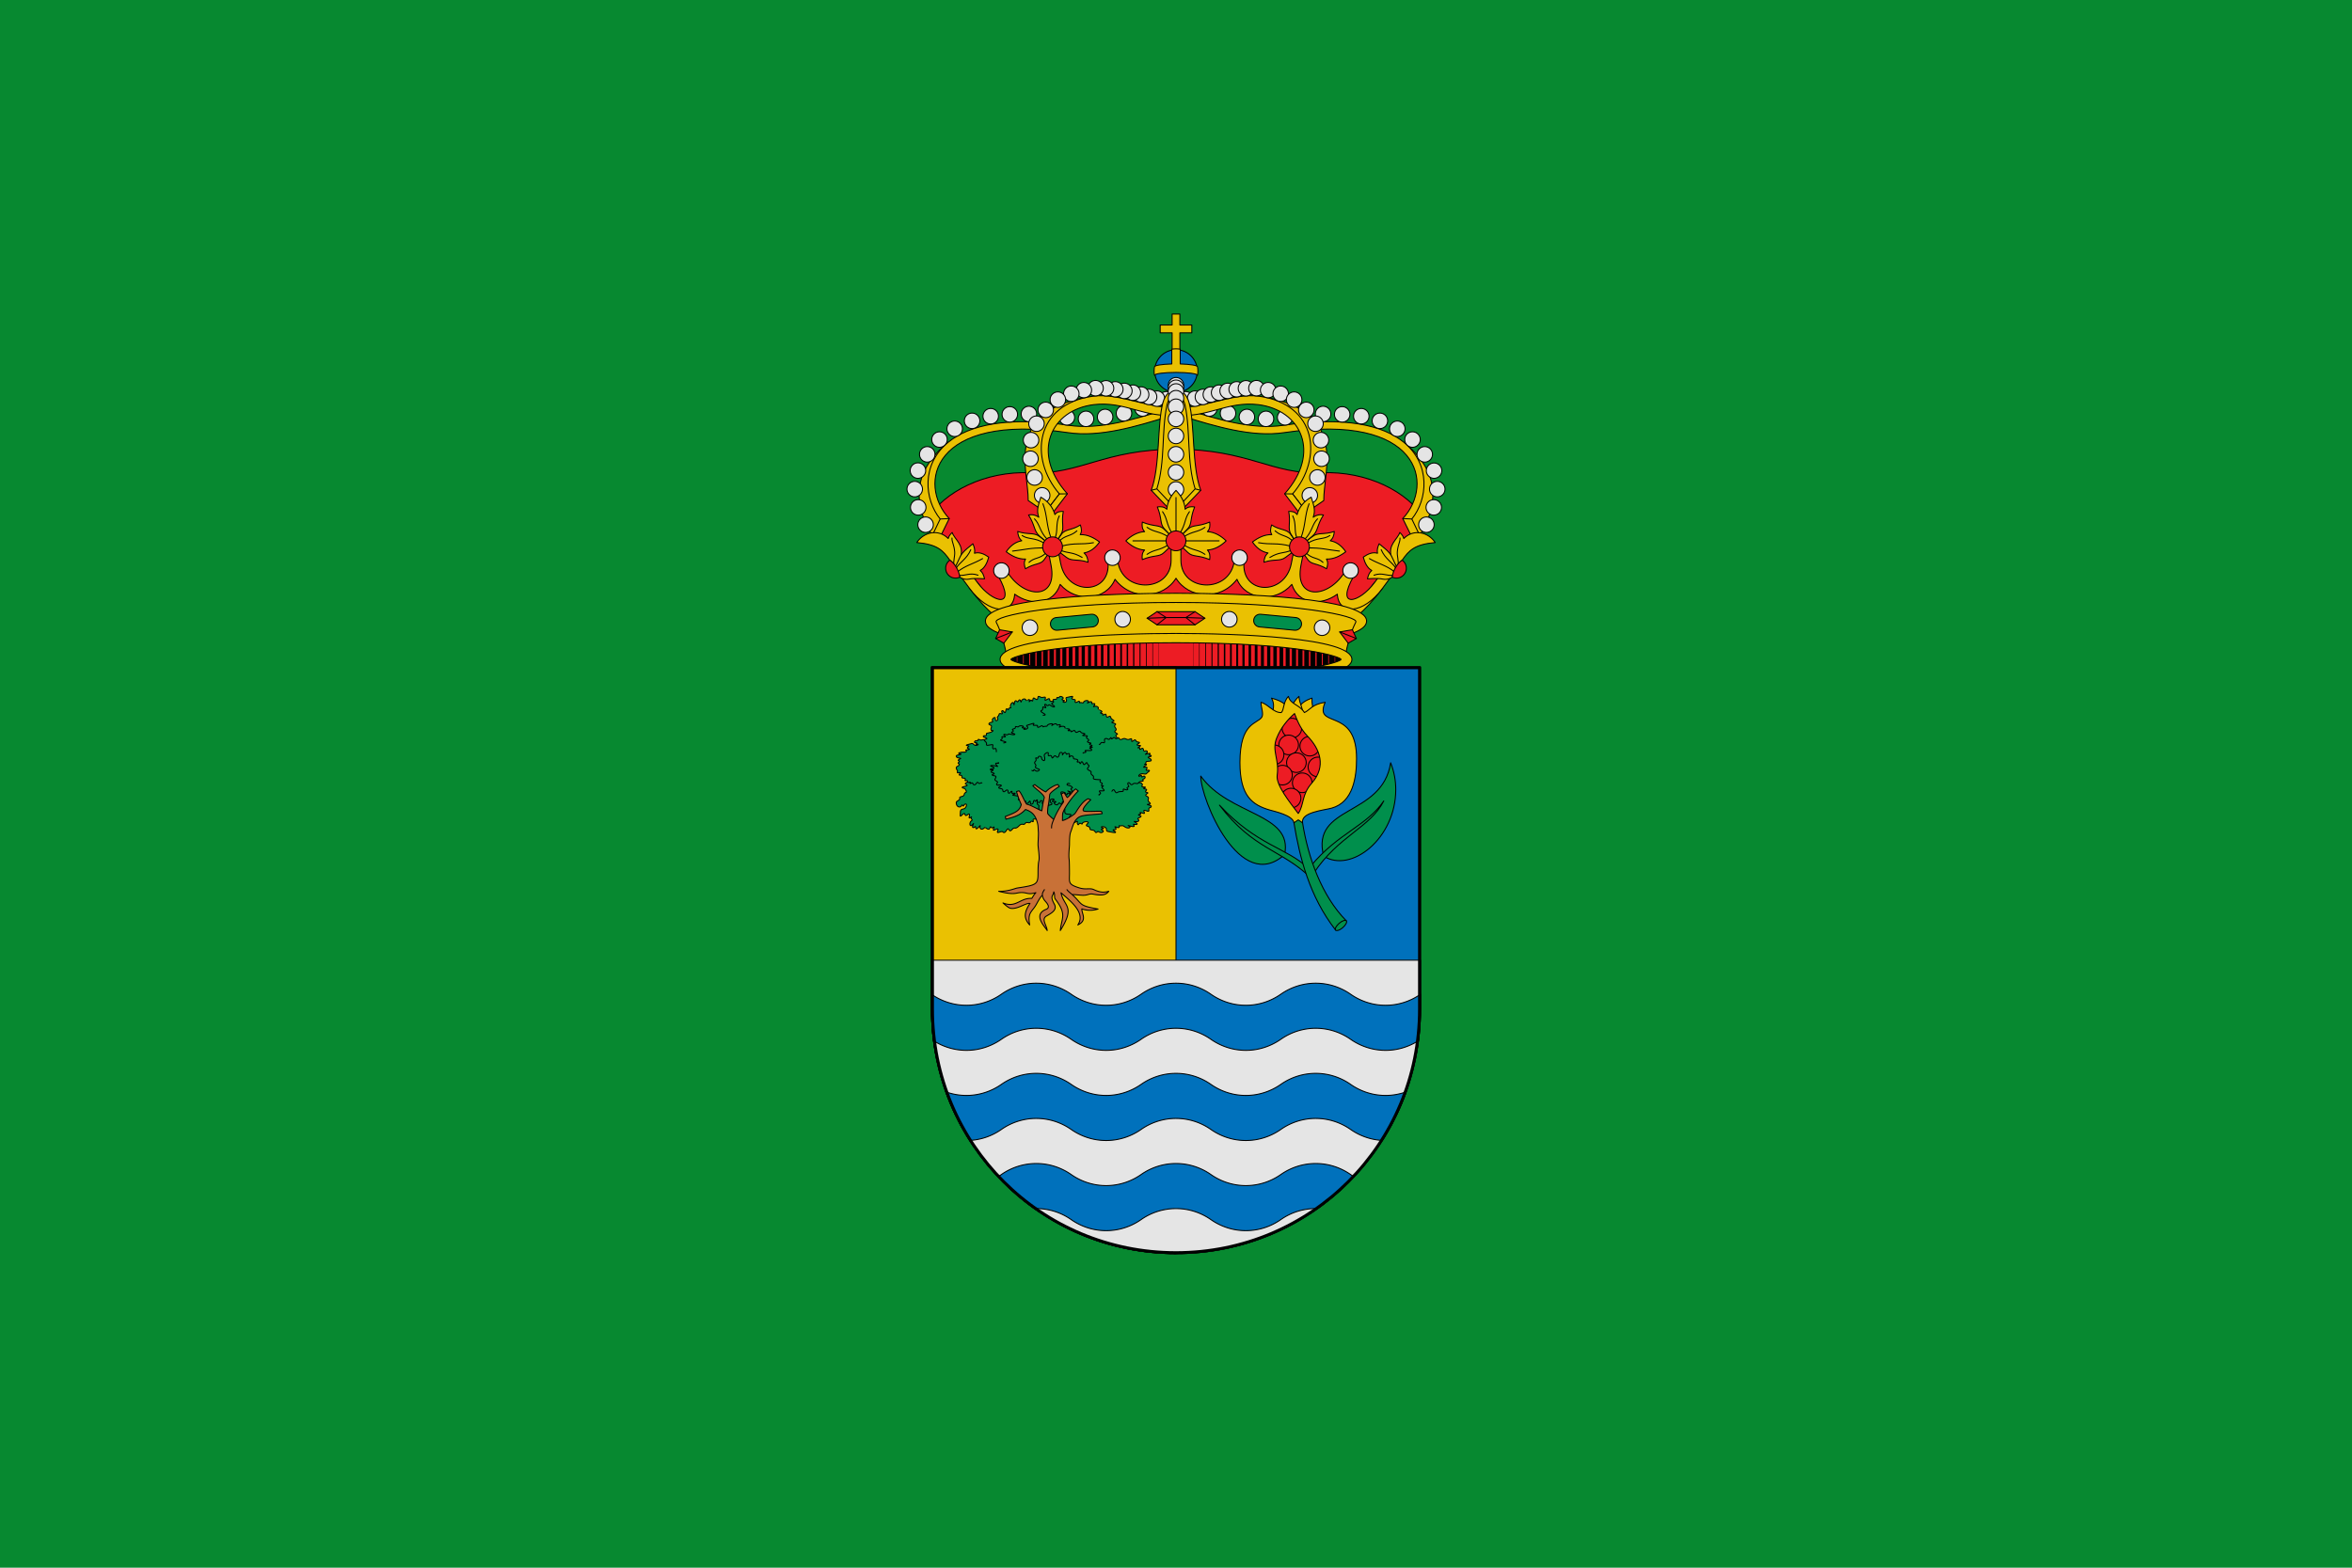 <svg viewBox="0 0 750 500" xmlns="http://www.w3.org/2000/svg"><path d="M0 0v500h750V0z" fill="#078930"/><g stroke="#000" stroke-linecap="round" stroke-linejoin="round"><path d="M429.315 210.313c0 2.19-11.908 6.647-54.315 6.647s-54.315-4.456-54.315-6.648 11.908-6.647 54.315-6.647 54.315 4.456 54.315 6.648z" fill="#ed1c24" stroke-width=".312"/><g fill="none"><path d="M327.32 207.447v5.731" stroke-width="1.719"/><path d="M329.33 206.981v6.662" stroke-width="1.641"/><path d="M331.342 206.676v7.273" stroke-width="1.562"/><path d="M333.354 206.298v8.029" stroke-width="1.484"/><path d="M335.366 205.964v8.697" stroke-width="1.406"/><path d="M337.377 205.673v9.279" stroke-width="1.328"/><path d="M339.39 205.382v9.86" stroke-width="1.25"/><path d="M341.4 205.135v10.355" stroke-width="1.172"/><path d="M343.413 204.975v10.675" stroke-width="1.094"/><path d="M345.424 204.786v11.053" stroke-width="1.016"/><path d="M347.436 204.495v11.634" stroke-width=".938"/><path d="M349.447 204.335v11.954" stroke-width=".859"/><path d="M351.46 204.263v12.1" stroke-width=".781"/><path d="M353.47 204.088v12.448" stroke-width=".703"/><path d="M355.482 203.943v12.739" stroke-width=".625"/><path d="M357.494 203.856v12.913" stroke-width=".547"/><path d="M359.506 203.725V216.9" stroke-width=".469"/><path d="M361.517 203.637v13.35" stroke-width=".391"/><path d="M363.529 203.376v13.873" stroke-width=".312"/><path d="M365.54 203.376v13.873" stroke-width=".234"/><path d="M367.552 203.376v13.873" stroke-width=".156"/><path d="M369.564 203.376v13.873" stroke-width=".078"/><path d="M323.296 208.827v2.97" stroke-width="1.875"/><path d="M325.308 208.086v4.453" stroke-width="1.797"/><path d="M422.68 207.447v5.731" stroke-width="1.719"/><path d="M420.67 206.981v6.662" stroke-width="1.641"/><path d="M418.658 206.676v7.273" stroke-width="1.562"/><path d="M416.646 206.298v8.029" stroke-width="1.484"/><path d="M414.634 205.964v8.697" stroke-width="1.406"/><path d="M412.623 205.673v9.279" stroke-width="1.328"/><path d="M410.61 205.382v9.86" stroke-width="1.25"/><path d="M408.6 205.135v10.355" stroke-width="1.172"/><path d="M406.588 204.975v10.675" stroke-width="1.094"/><path d="M404.576 204.786v11.053" stroke-width="1.016"/><path d="M402.564 204.495v11.634" stroke-width=".938"/><path d="M400.553 204.335v11.954" stroke-width=".859"/><path d="M398.541 204.263v12.1" stroke-width=".781"/><path d="M396.53 204.088v12.448" stroke-width=".703"/><path d="M394.518 203.943v12.739" stroke-width=".625"/><path d="M392.506 203.856v12.913" stroke-width=".547"/><path d="M390.495 203.725V216.9" stroke-width=".469"/><path d="M388.483 203.637v13.35" stroke-width=".391"/><path d="M386.471 203.376v13.873" stroke-width=".312"/><path d="M384.46 203.376v13.873" stroke-width=".234"/><path d="M382.448 203.376v13.873" stroke-width=".156"/><path d="M380.436 203.376v13.873" stroke-width=".078"/><path d="M426.704 208.827v2.97" stroke-width="1.875"/><path d="M424.692 208.086v4.453" stroke-width="1.797"/></g><path d="m454.177 165.387-15.793 23.183-14.658 9.683-48.726-3.67-48.726 3.67-14.658-9.683-15.793-23.183c5.226-8.42 18.069-15.248 32.897-14.598 15.555.683 23.318-7.508 46.28-7.508s30.725 8.19 46.28 7.508c14.828-.65 27.671 6.177 32.897 14.598z" fill="#ed1c24" stroke-width=".312"/><path d="m449.008 165.629 4.636-11.575-6.066-13.045c10.812 8.788 11.81 18.591 5.157 29.81z" fill="#eac102" stroke-width=".312"/><path d="M389.118 131.8a2.469 2.469 0 1 0 4.937 0 2.469 2.469 0 0 0-4.938 0z" fill="#e5e5e5" fill-rule="evenodd" stroke-width=".312"/><path d="M378.006 130.566c10.13 3.096 21.174 6.58 31.178 5.089 19.88-2.963 31.87.058 38.394 5.354 8.758 7.107 7.674 18.3 2.622 24.522l2.535 5.288-2.383.766-3.042-6.193c10.228-10.883 5.554-33.878-37.762-27.417-10.43 1.556-21.907-1.998-32.289-5.17z" fill="#eac102" stroke-width=".312"/><path d="m450.2 165.53-2.89-.138" fill="none" stroke-width=".312"/><path d="M413.336 132.402a2.469 2.469 0 1 0 4.938 0 2.469 2.469 0 0 0-4.938 0zM407.32 133.114a2.469 2.469 0 1 0 4.938 0 2.469 2.469 0 0 0-4.937 0zM383.18 130.28a2.469 2.469 0 1 0 4.938 0 2.469 2.469 0 0 0-4.938 0zM452.384 167.348a2.469 2.469 0 1 0 4.938 0 2.469 2.469 0 0 0-4.938 0zM454.728 161.774a2.469 2.469 0 1 0 4.937 0 2.469 2.469 0 0 0-4.937 0zM455.844 155.947a2.469 2.469 0 1 0 4.937 0 2.469 2.469 0 0 0-4.937 0zM454.82 150.088a2.469 2.469 0 1 0 4.938 0 2.469 2.469 0 0 0-4.937 0zM451.852 144.863a2.469 2.469 0 1 0 4.937 0 2.469 2.469 0 0 0-4.937 0zM447.945 140.192a2.469 2.469 0 1 0 4.938 0 2.469 2.469 0 0 0-4.938 0zM443.102 136.708a2.469 2.469 0 1 0 4.937 0 2.469 2.469 0 0 0-4.937 0zM437.555 134.175a2.469 2.469 0 1 0 4.937 0 2.469 2.469 0 0 0-4.937 0zM431.617 132.75a2.469 2.469 0 1 0 4.938 0 2.469 2.469 0 0 0-4.938 0zM425.524 132.117a2.469 2.469 0 1 0 4.937 0 2.469 2.469 0 0 0-4.937 0zM419.43 132.037a2.469 2.469 0 1 0 4.938 0 2.469 2.469 0 0 0-4.938 0zM401.227 133.542a2.469 2.469 0 1 0 4.937 0 2.469 2.469 0 0 0-4.937 0zM395.133 132.988a2.469 2.469 0 1 0 4.938 0 2.469 2.469 0 0 0-4.938 0z" fill="#e5e5e5" fill-rule="evenodd" stroke-width=".312"/><path d="m416.683 163.377-4.503-5.846 5.138-13.044-2.602-10.223-13.148-7.884c28.716 4.157 20.44 23.582 20.556 33.265z" fill="#eac102" stroke-width=".312"/><path d="m412.18 157.53 4.503 5.847-2.262.366-4.773-6.247c11.73-13.11 5.217-26.786-8.458-28.438-9.815-1.186-16.23 4.33-26.19 3.329v-2.685c7.708 1.151 17.904-4.557 26.568-3.322 18.353 2.618 20.376 19.806 10.612 31.15z" fill="#eac102" stroke-width=".312"/><path d="m412.18 157.53-2.532-.034" fill="none" stroke-width=".312"/><path d="M375.578 127.349a2.469 2.469 0 1 0 4.938 0 2.469 2.469 0 0 0-4.938 0z" fill="#e5e5e5" fill-rule="evenodd" stroke-width=".312"/><path d="M378.596 127.094a2.469 2.469 0 1 0 4.937 0 2.469 2.469 0 0 0-4.937 0z" fill="#e5e5e5" fill-rule="evenodd" stroke-width=".312"/><path d="M381.116 126.543a2.469 2.469 0 1 0 4.937 0 2.469 2.469 0 0 0-4.937 0z" fill="#e5e5e5" fill-rule="evenodd" stroke-width=".312"/><path d="M383.644 125.838a2.469 2.469 0 1 0 4.938 0 2.469 2.469 0 0 0-4.938 0zM415.206 157.999a2.469 2.469 0 1 0 4.938 0 2.469 2.469 0 0 0-4.938 0zM417.62 152.29a2.469 2.469 0 1 0 4.938 0 2.469 2.469 0 0 0-4.938 0zM418.938 146.305a2.469 2.469 0 1 0 4.938 0 2.469 2.469 0 0 0-4.938 0zM418.758 140.374a2.469 2.469 0 1 0 4.938 0 2.469 2.469 0 0 0-4.938 0z" fill="#e5e5e5" fill-rule="evenodd" stroke-width=".312"/><path d="M386.277 125.242a2.469 2.469 0 1 0 4.938 0 2.469 2.469 0 0 0-4.938 0z" fill="#e5e5e5" fill-rule="evenodd" stroke-width=".312"/><path d="M388.996 124.628a2.469 2.469 0 1 0 4.937 0 2.469 2.469 0 0 0-4.937 0z" fill="#e5e5e5" fill-rule="evenodd" stroke-width=".312"/><path d="M391.88 124.137a2.469 2.469 0 1 0 4.938 0 2.469 2.469 0 0 0-4.937 0z" fill="#e5e5e5" fill-rule="evenodd" stroke-width=".312"/><path d="M394.839 123.795a2.469 2.469 0 1 0 4.937 0 2.469 2.469 0 0 0-4.937 0z" fill="#e5e5e5" fill-rule="evenodd" stroke-width=".312"/><path d="M398.181 123.805a2.469 2.469 0 1 0 4.938 0 2.469 2.469 0 0 0-4.938 0z" fill="#e5e5e5" fill-rule="evenodd" stroke-width=".312"/><path d="M401.91 124.4a2.469 2.469 0 1 0 4.938 0 2.469 2.469 0 0 0-4.937 0z" fill="#e5e5e5" fill-rule="evenodd" stroke-width=".312"/><path d="M405.915 125.535a2.469 2.469 0 1 0 4.937 0 2.469 2.469 0 0 0-4.937 0z" fill="#e5e5e5" fill-rule="evenodd" stroke-width=".312"/><path d="M410.204 127.467a2.469 2.469 0 1 0 4.938 0 2.469 2.469 0 0 0-4.938 0zM414.073 130.73a2.469 2.469 0 1 0 4.938 0 2.469 2.469 0 0 0-4.938 0zM417.014 135.135a2.469 2.469 0 1 0 4.938 0 2.469 2.469 0 0 0-4.938 0z" fill="#e5e5e5" fill-rule="evenodd" stroke-width=".312"/><path d="m300.992 165.629-4.636-11.575 6.066-13.045c-10.812 8.788-11.81 18.591-5.157 29.81z" fill="#eac102" stroke-width=".312"/><path d="M360.882 131.8a2.469 2.469 0 1 1-4.937 0 2.469 2.469 0 0 1 4.938 0z" fill="#e5e5e5" fill-rule="evenodd" stroke-width=".312"/><path d="M371.994 130.566c-10.13 3.096-21.174 6.58-31.178 5.089-19.88-2.963-31.87.058-38.394 5.354-8.758 7.107-7.674 18.3-2.622 24.522l-2.535 5.288 2.383.766 3.042-6.193c-10.228-10.883-5.554-33.878 37.762-27.417 10.43 1.556 21.907-1.998 32.289-5.17z" fill="#eac102" stroke-width=".312"/><path d="m299.8 165.53 2.89-.138" fill="none" stroke-width=".312"/><path d="M336.664 132.402a2.469 2.469 0 1 1-4.938 0 2.469 2.469 0 0 1 4.938 0zM342.68 133.114a2.469 2.469 0 1 1-4.938 0 2.469 2.469 0 0 1 4.937 0zM366.82 130.28a2.469 2.469 0 1 1-4.938 0 2.469 2.469 0 0 1 4.938 0zM297.616 167.348a2.469 2.469 0 1 1-4.938 0 2.469 2.469 0 0 1 4.938 0zM295.272 161.774a2.469 2.469 0 1 1-4.937 0 2.469 2.469 0 0 1 4.937 0zM294.156 155.947a2.469 2.469 0 1 1-4.937 0 2.469 2.469 0 0 1 4.937 0zM295.18 150.088a2.469 2.469 0 1 1-4.938 0 2.469 2.469 0 0 1 4.938 0zM298.148 144.863a2.469 2.469 0 1 1-4.937 0 2.469 2.469 0 0 1 4.937 0zM302.055 140.192a2.469 2.469 0 1 1-4.938 0 2.469 2.469 0 0 1 4.938 0zM306.898 136.708a2.469 2.469 0 1 1-4.937 0 2.469 2.469 0 0 1 4.937 0zM312.445 134.175a2.469 2.469 0 1 1-4.937 0 2.469 2.469 0 0 1 4.937 0zM318.383 132.75a2.469 2.469 0 1 1-4.938 0 2.469 2.469 0 0 1 4.938 0zM324.476 132.117a2.469 2.469 0 1 1-4.937 0 2.469 2.469 0 0 1 4.937 0zM330.57 132.037a2.469 2.469 0 1 1-4.938 0 2.469 2.469 0 0 1 4.938 0zM348.773 133.542a2.469 2.469 0 1 1-4.937 0 2.469 2.469 0 0 1 4.937 0zM354.867 132.988a2.469 2.469 0 1 1-4.938 0 2.469 2.469 0 0 1 4.938 0z" fill="#e5e5e5" fill-rule="evenodd" stroke-width=".312"/><path d="m333.317 163.377 4.503-5.846-5.138-13.044 2.602-10.223 13.148-7.884c-28.716 4.157-20.44 23.582-20.556 33.265z" fill="#eac102" stroke-width=".312"/><path d="m337.82 157.53-4.503 5.847 2.262.366 4.773-6.247c-11.73-13.11-5.217-26.786 8.458-28.438 9.815-1.186 16.23 4.33 26.19 3.329v-2.685c-7.708 1.151-17.904-4.557-26.568-3.322-18.353 2.618-20.376 19.806-10.612 31.15z" fill="#eac102" stroke-width=".312"/><path d="m337.82 157.53 2.532-.034" fill="none" stroke-width=".312"/><path d="M374.422 127.349a2.469 2.469 0 1 1-4.938 0 2.469 2.469 0 0 1 4.938 0z" fill="#e5e5e5" fill-rule="evenodd" stroke-width=".312"/><path d="M371.404 127.094a2.469 2.469 0 1 1-4.937 0 2.469 2.469 0 0 1 4.937 0z" fill="#e5e5e5" fill-rule="evenodd" stroke-width=".312"/><path d="M368.884 126.543a2.469 2.469 0 1 1-4.937 0 2.469 2.469 0 0 1 4.937 0z" fill="#e5e5e5" fill-rule="evenodd" stroke-width=".312"/><path d="M366.356 125.838a2.469 2.469 0 1 1-4.938 0 2.469 2.469 0 0 1 4.938 0zM334.794 157.999a2.469 2.469 0 1 1-4.938 0 2.469 2.469 0 0 1 4.938 0zM332.38 152.29a2.469 2.469 0 1 1-4.938 0 2.469 2.469 0 0 1 4.938 0zM331.062 146.305a2.469 2.469 0 1 1-4.938 0 2.469 2.469 0 0 1 4.938 0zM331.242 140.374a2.469 2.469 0 1 1-4.938 0 2.469 2.469 0 0 1 4.938 0z" fill="#e5e5e5" fill-rule="evenodd" stroke-width=".312"/><path d="M363.723 125.242a2.469 2.469 0 1 1-4.938 0 2.469 2.469 0 0 1 4.938 0z" fill="#e5e5e5" fill-rule="evenodd" stroke-width=".312"/><path d="M361.004 124.628a2.469 2.469 0 1 1-4.937 0 2.469 2.469 0 0 1 4.937 0z" fill="#e5e5e5" fill-rule="evenodd" stroke-width=".312"/><path d="M358.12 124.137a2.469 2.469 0 1 1-4.938 0 2.469 2.469 0 0 1 4.937 0z" fill="#e5e5e5" fill-rule="evenodd" stroke-width=".312"/><path d="M355.161 123.795a2.469 2.469 0 1 1-4.937 0 2.469 2.469 0 0 1 4.937 0z" fill="#e5e5e5" fill-rule="evenodd" stroke-width=".312"/><path d="M351.819 123.805a2.469 2.469 0 1 1-4.938 0 2.469 2.469 0 0 1 4.938 0z" fill="#e5e5e5" fill-rule="evenodd" stroke-width=".312"/><path d="M348.09 124.4a2.469 2.469 0 1 1-4.938 0 2.469 2.469 0 0 1 4.937 0z" fill="#e5e5e5" fill-rule="evenodd" stroke-width=".312"/><path d="M344.085 125.535a2.469 2.469 0 1 1-4.937 0 2.469 2.469 0 0 1 4.937 0z" fill="#e5e5e5" fill-rule="evenodd" stroke-width=".312"/><path d="M339.796 127.467a2.469 2.469 0 1 1-4.938 0 2.469 2.469 0 0 1 4.938 0zM335.927 130.73a2.469 2.469 0 1 1-4.938 0 2.469 2.469 0 0 1 4.938 0zM332.986 135.135a2.469 2.469 0 1 1-4.938 0 2.469 2.469 0 0 1 4.938 0z" fill="#e5e5e5" fill-rule="evenodd" stroke-width=".312"/><path d="M373.766 114.555v-8.403h-3.81v-2.493h3.81v-3.503h2.468v3.503h3.81v2.493h-3.81v8.403z" fill="#eac102" stroke-width=".312"/><path d="M381.797 118.343a6.797 6.797 0 1 1-13.594 0 6.797 6.797 0 0 1 13.594 0z" fill="#0071bc" fill-rule="evenodd" stroke-width=".312"/><path d="M379.175 128.416c1.89 7.055.833 20.22 3.717 27.96L375 164.6l-7.892-8.224c2.884-7.74 1.828-20.905 3.717-27.96.763-2.851 2.709-4.202 4.175-4.202s3.412 1.35 4.175 4.202z" fill="#eac102" stroke-width=".312"/><path d="M381.104 155.921c-2.753-8.792-1.407-18.227-3.219-26.73-.317-1.49-1.464-3.384-2.885-3.384s-2.568 1.893-2.885 3.384c-1.812 8.503-.466 17.938-3.219 26.73l6.104 6.502zM367.108 156.376l1.788-.455M382.892 156.376l-1.788-.455" fill="none" stroke-width=".312"/><path d="M377.469 122.873a2.469 2.469 0 1 1-4.938 0 2.469 2.469 0 0 1 4.938 0z" fill="#e5e5e5" fill-rule="evenodd" stroke-width=".312"/><path d="M377.469 123.672a2.469 2.469 0 1 1-4.938 0 2.469 2.469 0 0 1 4.938 0z" fill="#e5e5e5" fill-rule="evenodd" stroke-width=".312"/><path d="M377.469 124.858a2.469 2.469 0 1 1-4.938 0 2.469 2.469 0 0 1 4.938 0z" fill="#e5e5e5" fill-rule="evenodd" stroke-width=".312"/><path d="M377.469 126.998a2.469 2.469 0 1 1-4.938 0 2.469 2.469 0 0 1 4.938 0zM377.469 156.113a2.469 2.469 0 1 1-4.938 0 2.469 2.469 0 0 1 4.938 0zM377.469 150.648a2.469 2.469 0 1 1-4.938 0 2.469 2.469 0 0 1 4.938 0zM377.469 144.895a2.469 2.469 0 1 1-4.938 0 2.469 2.469 0 0 1 4.938 0z" fill="#e5e5e5" fill-rule="evenodd" stroke-width=".312"/><path d="M377.469 129.725a2.469 2.469 0 1 1-4.938 0 2.469 2.469 0 0 1 4.938 0z" fill="#e5e5e5" fill-rule="evenodd" stroke-width=".312"/><path d="M377.469 133.612a2.469 2.469 0 1 1-4.938 0 2.469 2.469 0 0 1 4.938 0zM377.469 139.042a2.469 2.469 0 1 1-4.938 0 2.469 2.469 0 0 1 4.938 0z" fill="#e5e5e5" fill-rule="evenodd" stroke-width=".312"/><path d="m371.19 168.76 1.86 1.77v3.93l-1.86 1.772c-1.588 1.512-3.158.67-6.93 2.246-.155-1.19-.087-2.174.727-3.05-2.443-.148-4.39-1.413-5.979-2.932 1.589-1.52 3.536-2.785 5.98-2.932-.815-.876-.882-1.86-.728-3.05 3.772 1.575 5.341.734 6.93 2.245z" fill="#eac102" stroke-width=".312"/><path d="M372.142 172.496h-10.876M372.614 173.749c-3.189 1.989-4.5 1.403-6.857 3.06M372.614 171.242c-3.189-1.988-4.5-1.402-6.857-3.06" fill="none" stroke-width=".312"/><path d="m376.953 170.534 1.761-1.872c1.503-1.598.666-3.177 2.232-6.972-1.183-.155-2.161-.087-3.032.732-.146-2.459-1.404-4.418-2.914-6.016-1.51 1.598-2.768 3.557-2.914 6.016-.871-.82-1.85-.887-3.032-.732 1.566 3.795.73 5.374 2.232 6.972l1.761 1.872z" fill="#eac102" stroke-width=".312"/><path d="M375 169.62v-10.942M373.754 170.095c-1.977-3.208-1.394-4.528-3.041-6.899" fill="none" stroke-width=".312"/><path d="M320.342 194.62c-2.502-1.07-6.792-6.292-8.797-9.005l-2.5 1.875c3.243 4.307 5.844 7.017 7.82 8.604.988.793 1.85 1.325 2.754 1.592zM429.658 194.62c2.502-1.07 6.792-6.292 8.797-9.005l2.5 1.875c-3.243 4.307-5.844 7.017-7.82 8.604-.988.793-1.85 1.325-2.754 1.592z" fill="#eac102" stroke-width=".312"/><path d="M376.563 173.416v5.205c0 10.448 15.995 10.775 17.06-.07.077-.787.944-1.367 1.721-1.273.777.095 1.469.864 1.375 1.649-1.293 10.78 12.998 11.39 15.058.78l.957-4.928c.155-.795 1.035-1.355 1.822-1.2s1.399 1.007 1.245 1.803l-.957 4.937c-2.192 11.31 8.95 10.709 14.17 1.729.415-.715 1.445-.97 2.148-.544.703.427.944 1.453.537 2.173-6.041 10.687 1.782 8.677 6.631 2.094l3.506-4.76c.49-.666 1.535-.818 2.192-.321.658.496.809 1.552.318 2.217l-3.516 4.76c-6.083 8.235-13.983 8.674-14.385 1.841-5.297 3.865-12.456 3.287-14.502-3.125-5.183 5.976-14.652 5.158-17.5-1.62-5.435 7.124-15.568 6.023-19.443-.34-3.875 6.363-14.008 7.464-19.443.34-2.848 6.778-12.317 7.596-17.5 1.62-2.046 6.412-9.205 6.99-14.502 3.125-.403 6.833-8.302 6.394-14.385-1.841l-3.516-4.76c-.49-.665-.34-1.721.317-2.218.658-.496 1.703-.344 2.193.322l3.506 4.76c4.849 6.583 12.672 8.593 6.63-2.094-.406-.72-.165-1.746.538-2.173.703-.426 1.733-.171 2.148.544 5.22 8.98 16.362 9.581 14.17-1.729l-.957-4.937c-.154-.796.458-1.649 1.245-1.804s1.667.406 1.822 1.201l.957 4.928c2.06 10.61 16.35 10 15.058-.78-.094-.785.598-1.554 1.375-1.649.777-.094 1.644.486 1.72 1.274 1.066 10.844 17.061 10.517 17.061.069v-5.205c0-.83.735-1.61 1.563-1.61s1.562.78 1.562 1.61z" fill="#eac102" stroke-width=".312"/><path d="M375 203.816c-43.692 0-57.053-4.965-57.053-5.707S331.307 192.4 375 192.4s57.053 4.965 57.053 5.708c0 .742-13.36 5.707-57.053 5.707zm-43.09.987c-10.173-1.335-17.691-3.435-17.691-6.694 0-7.575 40.607-8.89 60.781-8.89s60.781 1.315 60.781 8.89c0 3.259-7.518 5.36-17.692 6.694z" fill="#eac102" fill-rule="evenodd" stroke-width=".312"/><path d="m342.655 204.804-21.58 4.564c-.808-3.852-1.57-7.353-3.416-10.955-.982-1.915 18.679-6.261 57.341-6.261 38.662 0 58.323 4.347 57.341 6.261-1.846 3.602-2.608 7.102-3.415 10.955l-21.581-4.564z" fill="#eac102" stroke-width=".312"/><path d="m317.494 203.641 1.25-2.788 4.063.698-2.708 3.583z" fill="#ed1c24" stroke-width=".312"/><path d="m317.494 203.641 5.313-2.09" fill="none" stroke-width=".312"/><path d="m336.805 196.963 11.2-1.05c1.121-.106 2.108.712 2.213 1.832s-.712 2.107-1.833 2.212l-11.2 1.05c-1.12.106-2.108-.712-2.213-1.832s.713-2.107 1.833-2.212z" fill="#008f4c" fill-rule="evenodd" stroke-width=".312"/><path d="M330.89 200.16a2.469 2.469 0 1 1-4.937 0 2.469 2.469 0 0 1 4.938 0zM360.46 197.495a2.469 2.469 0 1 1-4.937 0 2.469 2.469 0 0 1 4.938 0z" fill="#e5e5e5" fill-rule="evenodd" stroke-width=".312"/><path d="M427.653 210.313c0 .69-12.33 5.316-52.653 5.316s-52.653-4.625-52.653-5.317c0-.69 12.33-5.316 52.653-5.316s52.653 4.625 52.653 5.316zm3.44 0c0 7.056-37.475 8.28-56.093 8.28s-56.094-1.224-56.094-8.28 37.476-8.282 56.094-8.282 56.094 1.225 56.094 8.281z" fill="#eac102" fill-rule="evenodd" stroke-width=".312"/><path d="M346.964 179.319c-3.396-1.146-5.062-.165-6.91-1.558l-2.095-1.58-.81-3.913 1.37-1.933c1.163-1.642 3.486-1.232 5.985-2.914.388 1.168.527 2.152-.05 3.102 2.304-.092 4.378.986 6.168 2.34-1.166 1.665-2.718 3.112-4.961 3.496.937.791 1.202 1.762 1.303 2.96zM332.963 178.502l1.367-1.942-.809-3.914-2.094-1.57c-1.803-1.354-3.626-.448-6.91-1.567.1 1.197.365 2.169 1.303 2.96-2.244.384-3.794 1.84-4.96 3.504 1.79 1.355 3.862 2.423 6.166 2.332-.577.95-.438 1.935-.05 3.102 3.101-1.863 4.832-1.266 5.987-2.905z" fill="#eac102" stroke-width=".312"/><path d="M333.094 174.758c-4.721-.056-6.056.553-10.214 1.012M332.948 173.224c-2.998-1.875-5.106-1.088-7.018-2.428M333.504 176.38c-2.044 2.003-3.61 1.3-5.383 2.994" fill="none" stroke-width=".312"/><path d="m331.49 170.967 2.025 1.69 3.644-.382 1.247-2.03c1.054-1.717-.028-3.645.655-7.142-1.134-.04-2.03.123-2.673 1.022-.641-2.428-2.434-4.457-4.497-5.557-.613 2.105-1.551 4.008-.641 6.414-.98-.73-2.2-.99-3.269-.721 2.12 3.263 1.658 5.162 3.51 6.706z" fill="#eac102" stroke-width=".312"/><path d="M336.452 171.543c.956-2.274.106-4.47 1.329-7.017M333.949 172.012c-2.428-2.467-2.288-4.714-4.082-6.532M335.15 171.558c-1.54-4.122-1.17-7.268-2.585-10.89M337.562 172.81c2.033-2.252 3.802-1.627 5.844-3.496M338.061 175.479c2.92 1.166 3.883.457 7.007 2.309M338.413 174.203c4.416-1.215 6.238-.38 10.268-1.116" fill="none" stroke-width=".312"/><path d="M338.795 174.409a3.156 3.156 0 1 1-6.313 0 3.156 3.156 0 0 1 6.313 0z" fill="#ed1c24" fill-rule="evenodd" stroke-width=".312"/><path d="M302.888 178.667c-2.158-3.08-3.945-5.057-10.544-5.628 2.257-3.415 6.959-4.404 10.017-1.288.29-.852.468-1.13 1.276-1.918.721 2.224 3.932 3.904 2.658 7.886l-1.252 3.913z" fill="#eac102" stroke-width=".312"/><path d="M304.51 180.996c1.19-2.136 1.424-3.31 2.316-4.473.89-1.16 2.347-2.18 3.405-3.092.464 1.07.73 2.007.508 3.03 1.528-.481 3.106.215 4.542 1.23-.49 1.82-1.278 3.494-2.715 4.25.767.612 1.114 1.513 1.39 2.663 0 0-3.298-.267-4.734.063-1.64.377-2.886-.328-3.155-.594z" fill="#eac102" stroke-width=".312"/><path d="M304.162 180.432c-.192-1.628.365-3.097.266-4.405-.182-2.392-.961-3.18-.858-4.432M305.322 182.398c2.567-2.088 4.916-2.47 8.006-4.233M304.878 181.241c1.122-1.9 3.433-2.958 4.68-5.913M305.68 183.472c2.209.304 3.548-.984 6.189-.02" fill="none" stroke-width=".312"/><path d="M306.067 184.073a3.104 3.104 0 0 1-1.356.314 3.156 3.156 0 0 1-3.156-3.156c0-1.063.528-1.992 1.333-2.564 1.586 1.008 2.933 3.45 3.179 5.406z" fill="#ed1c24" fill-rule="evenodd" stroke-width=".312"/><path d="M403.036 179.319c3.396-1.146 5.062-.165 6.91-1.558l2.095-1.58.81-3.913-1.37-1.933c-1.163-1.642-3.486-1.232-5.985-2.914-.388 1.168-.527 2.152.05 3.102-2.304-.092-4.378.986-6.168 2.34 1.166 1.665 2.718 3.112 4.961 3.496-.937.791-1.202 1.762-1.303 2.96zM416.479 172.646l2.094-1.57c1.803-1.354 3.626-.448 6.91-1.567-.1 1.197-.365 2.169-1.303 2.96 2.244.384 3.794 1.84 4.96 3.504-1.79 1.355-3.862 2.423-6.166 2.332.577.95.438 1.935.05 3.102-3.101-1.863-4.832-1.266-5.987-2.905l-1.368-1.942z" fill="#eac102" stroke-width=".312"/><path d="M416.906 174.758c4.721-.056 6.056.553 10.214 1.012M417.052 173.224c2.998-1.875 5.106-1.088 7.018-2.428M416.496 176.38c2.044 2.003 3.61 1.3 5.383 2.994" fill="none" stroke-width=".312"/><path d="m412.84 172.275-1.246-2.03c-1.054-1.717.028-3.645-.655-7.142 1.134-.04 2.03.123 2.673 1.022.641-2.428 2.434-4.457 4.497-5.557.613 2.105 1.551 4.008.641 6.414.98-.73 2.2-.99 3.269-.721-2.12 3.263-1.658 5.162-3.51 6.706l-2.024 1.69z" fill="#eac102" stroke-width=".312"/><path d="M413.548 171.543c-.956-2.274-.106-4.47-1.329-7.017M416.051 172.012c2.428-2.467 2.288-4.714 4.082-6.532M414.85 171.558c1.54-4.122 1.17-7.268 2.585-10.89M412.438 172.81c-2.033-2.252-3.802-1.627-5.844-3.496M411.939 175.479c-2.92 1.166-3.883.457-7.007 2.309M411.587 174.203c-4.416-1.215-6.238-.38-10.268-1.116" fill="none" stroke-width=".312"/><path d="M411.205 174.409a3.156 3.156 0 1 0 6.313 0 3.156 3.156 0 0 0-6.313 0z" fill="#ed1c24" fill-rule="evenodd" stroke-width=".312"/><path d="M447.112 178.667c2.158-3.08 3.945-5.057 10.544-5.628-2.257-3.415-6.959-4.404-10.017-1.288-.29-.852-.468-1.13-1.276-1.918-.721 2.224-3.932 3.904-2.658 7.886l1.252 3.913z" fill="#eac102" stroke-width=".312"/><path d="M445.49 180.996c-1.19-2.136-1.424-3.31-2.316-4.473-.89-1.16-2.347-2.18-3.405-3.092-.464 1.07-.73 2.007-.508 3.03-1.528-.481-3.106.215-4.542 1.23.49 1.82 1.278 3.494 2.715 4.25-.767.612-1.114 1.513-1.39 2.663 0 0 3.298-.267 4.734.063 1.64.377 2.886-.328 3.155-.594z" fill="#eac102" stroke-width=".312"/><path d="M445.838 180.432c.192-1.628-.365-3.097-.266-4.405.182-2.392.961-3.18.858-4.432M444.678 182.398c-2.567-2.088-4.916-2.47-8.006-4.233M445.122 181.241c-1.122-1.9-3.433-2.958-4.68-5.913M444.32 183.472c-2.209.304-3.548-.984-6.189-.02" fill="none" stroke-width=".312"/><path d="M443.933 184.073c.413.199.867.314 1.356.314a3.156 3.156 0 0 0 3.156-3.156 3.135 3.135 0 0 0-1.333-2.564c-1.586 1.008-2.933 3.45-3.179 5.406z" fill="#ed1c24" fill-rule="evenodd" stroke-width=".312"/><path d="m378.81 168.76-1.86 1.77v3.93l1.86 1.772c1.588 1.512 3.158.67 6.93 2.246.155-1.19.087-2.174-.727-3.05 2.443-.148 4.39-1.413 5.979-2.932-1.589-1.52-3.536-2.785-5.98-2.932.815-.876.882-1.86.728-3.05-3.772 1.575-5.341.734-6.93 2.245z" fill="#eac102" stroke-width=".312"/><path d="M377.858 172.496h10.876M377.386 173.749c3.189 1.989 4.5 1.403 6.857 3.06M377.386 171.242c3.189-1.988 4.5-1.402 6.857-3.06M376.246 170.095c1.977-3.208 1.394-4.528 3.041-6.899" fill="none" stroke-width=".312"/><path d="M378.156 172.496a3.156 3.156 0 1 1-6.312 0 3.156 3.156 0 0 1 6.312 0z" fill="#ed1c24" fill-rule="evenodd" stroke-width=".312"/><path d="M357.202 177.873a2.469 2.469 0 1 1-4.938 0 2.469 2.469 0 0 1 4.938 0zM321.798 181.977a2.469 2.469 0 1 1-4.938 0 2.469 2.469 0 0 1 4.938 0zM392.798 177.873a2.469 2.469 0 1 0 4.938 0 2.469 2.469 0 0 0-4.938 0zM428.202 181.977a2.469 2.469 0 1 0 4.938 0 2.469 2.469 0 0 0-4.938 0z" fill="#e5e5e5" fill-rule="evenodd" stroke-width=".312"/><path d="M381.84 119.706c.267-.672.1-2.634 0-2.728 0-.447-2.363-.813-5.499-.898v-4.713c-.449-.077-.894-.118-1.341-.118s-.893.041-1.341.118v4.713c-3.136.085-5.5.45-5.5.898-.1.094-.266 2.056 0 2.728 0-.509 3.062-.924 6.841-.924s6.84.415 6.84.924z" fill="#eac102" stroke-width=".312"/><path d="m432.506 203.641-1.25-2.788-4.063.698 2.708 3.583z" fill="#ed1c24" stroke-width=".312"/><path d="m432.506 203.641-5.313-2.09" fill="none" stroke-width=".312"/><path d="m413.195 196.963-11.2-1.05c-1.121-.106-2.108.712-2.213 1.832s.712 2.107 1.833 2.212l11.2 1.05c1.12.106 2.108-.712 2.213-1.832s-.713-2.107-1.833-2.212z" fill="#008f4c" fill-rule="evenodd" stroke-width=".312"/><path d="M419.11 200.16a2.469 2.469 0 1 0 4.937 0 2.469 2.469 0 0 0-4.937 0zM389.54 197.495a2.469 2.469 0 1 0 4.937 0 2.469 2.469 0 0 0-4.938 0z" fill="#e5e5e5" fill-rule="evenodd" stroke-width=".312"/><path d="m368.934 195.078-3.152 2.1 3.152 2.102h12.132l3.152-2.101-3.152-2.101z" fill="#ed1c24" stroke-width=".312"/><path d="m368.934 195.078 2.913 1.88-2.913 2.322" fill="none" stroke-width=".312"/><path d="m365.782 197.179 6.065-.22h6.306l6.065.22" fill="none" stroke-width=".312"/><path d="m381.066 195.078-2.913 1.88 2.913 2.322" fill="none" stroke-width=".312"/><path d="M297.031 212.656v109.219c0 43.063 34.906 77.969 77.969 77.969s77.969-34.906 77.969-77.969V212.656z" fill="#0071bc" stroke-width=".312"/><path d="M297.031 212.656v109.219c0 43.063 34.906 77.969 77.969 77.969V212.656z" fill="#eac102" stroke-width=".312"/><path d="M297.031 306.25v15.625c0 43.063 34.906 77.969 77.969 77.969s77.969-34.906 77.969-77.969V306.25z" fill="#e5e5e5" stroke-width=".312"/><path d="M330.446 371.09a19.43 19.43 0 0 0-11.138 3.522c-.353.247-.714.479-1.08.7a78.383 78.383 0 0 0 11.662 10.165c.185-.005.37-.01.556-.01 3.974 0 7.856 1.227 11.14 3.522 3.282 2.295 7.163 3.523 11.137 3.523s7.856-1.228 11.139-3.523 7.164-3.522 11.138-3.522 7.855 1.227 11.138 3.522 7.165 3.523 11.139 3.523 7.855-1.228 11.138-3.523 7.165-3.522 11.139-3.522c.186 0 .371.005.556.01a78.387 78.387 0 0 0 11.662-10.165 19.692 19.692 0 0 1-1.08-.7c-3.283-2.295-7.164-3.522-11.138-3.523s-7.856 1.228-11.14 3.523-7.163 3.523-11.137 3.523-7.856-1.228-11.139-3.523-7.164-3.522-11.138-3.523-7.855 1.228-11.138 3.523-7.165 3.523-11.139 3.523-7.855-1.228-11.138-3.523-7.165-3.522-11.139-3.523zM330.446 342.336c-3.974 0-7.855 1.227-11.138 3.522s-7.164 3.523-11.138 3.523c-2.25 0-4.47-.393-6.568-1.151a77.658 77.658 0 0 0 7.604 15.497 19.447 19.447 0 0 0 10.102-3.491c3.283-2.295 7.164-3.524 11.138-3.523s7.856 1.228 11.14 3.523 7.163 3.522 11.137 3.522 7.856-1.227 11.139-3.522 7.164-3.524 11.138-3.523 7.855 1.228 11.138 3.523 7.165 3.522 11.139 3.522 7.855-1.227 11.138-3.522 7.165-3.524 11.139-3.523 7.855 1.228 11.138 3.523a19.445 19.445 0 0 0 10.102 3.49 77.656 77.656 0 0 0 7.604-15.497 19.338 19.338 0 0 1-6.568 1.152c-3.973 0-7.855-1.228-11.138-3.523s-7.164-3.522-11.138-3.522-7.856 1.227-11.14 3.522-7.163 3.523-11.137 3.523-7.856-1.228-11.139-3.523-7.164-3.522-11.138-3.522-7.856 1.227-11.138 3.522-7.165 3.523-11.139 3.523-7.855-1.228-11.138-3.523-7.165-3.522-11.139-3.522zM330.446 313.582a19.43 19.43 0 0 0-11.138 3.522 19.432 19.432 0 0 1-11.138 3.523 19.428 19.428 0 0 1-11.139-3.523v4.771c0 3.4.219 6.75.641 10.036a19.41 19.41 0 0 0 10.498 3.093c3.973 0 7.855-1.228 11.138-3.523 3.283-2.295 7.164-3.522 11.138-3.522s7.856 1.227 11.14 3.522 7.163 3.523 11.137 3.523 7.856-1.228 11.139-3.523 7.164-3.522 11.138-3.522 7.855 1.227 11.138 3.522 7.165 3.523 11.139 3.523 7.855-1.228 11.138-3.523 7.165-3.522 11.139-3.522 7.855 1.227 11.138 3.522 7.165 3.523 11.138 3.523c3.719 0 7.356-1.075 10.498-3.093.422-3.286.64-6.635.64-10.036v-4.77c-3.282 2.295-7.164 3.522-11.138 3.522s-7.855-1.227-11.138-3.523-7.164-3.522-11.138-3.522-7.856 1.227-11.14 3.522c-3.282 2.296-7.163 3.523-11.137 3.523s-7.856-1.227-11.139-3.523-7.164-3.522-11.138-3.522-7.856 1.227-11.138 3.522c-3.283 2.296-7.165 3.523-11.139 3.523s-7.855-1.227-11.138-3.523-7.165-3.522-11.139-3.522z" fill="#0071bc" stroke-width=".312"/><path d="M382.89 247.525c9.123 12.71 29.504 11.765 26.75 25.029-14.228 12.845-26.75-17.676-26.75-25.03z" fill="#008f4c" stroke-width=".312"/><path d="M417.21 276.934c-6.916-6.625-16.3-7.176-28.346-20.14 10.844 14.25 19.617 14.02 29.133 23.183zM443.45 243.274c-2.66 17.413-25.531 13.358-21.369 29.802 8.792 5.533 22.997-5.655 22.997-21.254 0-2.758-.482-5.636-1.629-8.548z" fill="#008f4c" stroke-width=".312"/><path d="M418.006 276.17c8.767-10.558 17.74-12.646 23.245-20.713-4.265 8.489-14.395 11.06-22.28 22.962z" fill="#008f4c" stroke-width=".312"/><path d="m413.735 260.116-1.126 2.306c1.821 11.04 4.919 23.473 13.289 34.227l3.416-2.963c-7.837-7.907-12.203-20.203-13.955-31.264z" fill="#008f4c" stroke-width=".312"/><path d="M428.192 295.846c-.683.596-1.387.95-1.892.95-.175 0-.314-.046-.402-.147-.323-.375.178-1.34 1.123-2.158.945-.818 1.97-1.18 2.293-.805.323.374-.18 1.339-1.122 2.16z" fill="#008f4c" stroke-width=".312"/><path d="M405.456 222.664c1.127 1.966.545 3.786.038 5.563h6.481c-.912-2.93-2.524-4.53-6.519-5.563zM418.366 222.664c-4.557 1.503-4.767 4.071-4.67 5.563h5.589c-.672-2.366-1.005-3.897-.92-5.563z" fill="#eac102" stroke-width=".312"/><path d="M414.209 222.11c-1.518 1.346-3.111 3.96-3.066 6.117h4.27c.36-1.825-1.118-3.886-1.204-6.118z" fill="#eac102" stroke-width=".312"/><path d="m412.422 226.328-6.563 8.125v15.625l8.125 10.625 7.813-10.625v-13.75z" fill="#ed1c24" stroke-width=".312"/><path d="M408.83 232.216a3.125 3.125 0 0 0 3.126 3.125 3.125 3.125 0 0 0 3.125-3.125 3.125 3.125 0 0 0-3.125-3.125 3.125 3.125 0 0 0-3.125 3.125z" fill="#ed1c24" fill-rule="evenodd" stroke-width=".312"/><path d="M407.803 237.583a3.125 3.125 0 0 0 3.125 3.125 3.125 3.125 0 0 0 3.125-3.125 3.125 3.125 0 0 0-3.125-3.125 3.125 3.125 0 0 0-3.125 3.125zM414.527 237.978a3.125 3.125 0 0 0 3.125 3.125 3.125 3.125 0 0 0 3.125-3.125 3.125 3.125 0 0 0-3.125-3.125 3.125 3.125 0 0 0-3.125 3.125z" fill="#ed1c24" fill-rule="evenodd" stroke-width=".312"/><path d="M410.27 243.238a3.125 3.125 0 0 0 3.125 3.125 3.125 3.125 0 0 0 3.125-3.125 3.125 3.125 0 0 0-3.125-3.125 3.125 3.125 0 0 0-3.125 3.125zM403.149 240.731a3.125 3.125 0 0 0 3.125 3.125 3.125 3.125 0 0 0 3.125-3.125 3.125 3.125 0 0 0-3.125-3.125 3.125 3.125 0 0 0-3.125 3.125z" fill="#ed1c24" fill-rule="evenodd" stroke-width=".312"/><path d="M405.832 247.22a3.125 3.125 0 0 0 3.125 3.125 3.125 3.125 0 0 0 3.125-3.125 3.125 3.125 0 0 0-3.125-3.125 3.125 3.125 0 0 0-3.125 3.125zM417.136 244.61a3.125 3.125 0 0 0 3.125 3.125 3.125 3.125 0 0 0 3.125-3.125 3.125 3.125 0 0 0-3.125-3.125 3.125 3.125 0 0 0-3.125 3.125zM412.13 249.669a3.125 3.125 0 0 0 3.126 3.125 3.125 3.125 0 0 0 3.125-3.125 3.125 3.125 0 0 0-3.125-3.125 3.125 3.125 0 0 0-3.125 3.125z" fill="#ed1c24" fill-rule="evenodd" stroke-width=".312"/><path d="M408.566 254.542a3.125 3.125 0 0 0 3.125 3.125 3.125 3.125 0 0 0 3.125-3.125 3.125 3.125 0 0 0-3.125-3.125 3.125 3.125 0 0 0-3.125 3.125z" fill="#ed1c24" fill-rule="evenodd" stroke-width=".312"/><path d="M412.797 227.578c-2.244 1.996-4.33 4.458-5.688 7.813-1.652 4.084.893 6.808.157 11.875-.447 3.072 3.97 8.54 6.718 12.187 1.92-2.745.984-5.921 4.313-9.687 4.72-5.34 2.609-10.887-1.375-15-2.496-2.577-3.369-5.38-4.125-7.188zm-10.688-3.594c-.045 1.564.93 3.719.25 4.75-1.463 2.221-6.968 1.548-6.968 14.47 0 10.793 4.007 13.523 9.53 15.155 1.495.442 7.326 1.66 7.688 4.063l1.375-.938 1.375.938c-.554-3.396 6.69-3.954 9.313-4.688 6.839-1.912 7.906-9.945 7.906-15.78 0-14.799-10.656-10.71-10.656-15.47 0-.64.184-1.459.656-2.5-4.256.636-4.76 2.42-6.625 3.282-1.609-2.622-4.52-2.607-5.094-5.157-1.729 1.725-1.342 4.294-2.28 5.157-2.49.106-4.146-2.65-6.47-3.282z" fill="#eac102" fill-rule="evenodd" stroke-width=".312"/><path d="m312.734 250.793 18.364 8.151 4.278 5.04h2.414l5.504-3.946 16.003-7.867-5.936-19.693-21.323-8.806-17.823 16.383z" fill="#008f4c" stroke-width=".312"/><path d="M331.912 254.551c-.67.13-1.694 1.67-.941 2.102.753.432-.099.596.387 1.463.522.934.083 1.817-.656 3.032-.246.404-1.466-.399-1.249.554.2.877-.486-.062-.664.266-.518.953-1.309.002-1.712.483-.63.754-.532.42-1.196.42-.915-.001-1.227 1.431-2.355 1.223-.723-.134-1.217 1.6-1.767.579-.574-1.066-.853.874-1.6.874-.108 0-.222-.072-.347-.2-.387-.397-1.172.2-1.635.2-.15 0-.184-.207-.013-.616.562-1.344-1.35.182-1.394-.192-.055-.472.704-1.475-.247-.71-.401.323-.6-.973-.898.101-.263.945-1.51-.336-1.559-.277-.872 1.07-1.857.604-1.502-.485.131-.402-1.338 1.724-1.39.713-.046-.92-.227-.198-.737-.126-.955.135.659-2.181-.296-.973-.898 1.138-1.22-.603-.386-1.181.477-.33.236-.295-.029-.671-.317-.451.54-.845-.249-.389-.853.494-.253-.36-.317-.938-.09-.817-1.206 1.02-1.445-.04-.27-1.197-1.74 1.667-1.5.012.104-.72-.279-1.617 1.012-1.773.9-.108 1.387-1.853.535-1.534-.634.237-.428 1.05-.838.405-.373-.585-.142.7-1.14.487-.652-.14-.862-.81-.862-1.333 0-.714 1.351-.661 1.093-1.521-.174-.577 1.4-.28 1.46-1.124.063-.905 1.087-.312.51-1.407-.418-.795-.495-.334-1.084-.722-.67-.44 2.454-.468 1.225-1.034-1.081-.498.968-.686 1.15-1.578.189-.933 1.746.39 2.187.045.212-.166-.052-.448-.009-.69" fill="#008f4c" fill-rule="evenodd" stroke-width=".312"/><path d="M313.109 249.715c-.24-.3-.734.516-1.13-.027-.539-.738-.734 1.03-1.504.575-.436-.258-.028-.812-.888-.445-.918.392.522-.58-.567-.288-1.026.276.103-.832-1.13-.535-.47.113.429-.863-.589-.812-1.168.06-.006-.91-1.043-.923-1.278-.018.945-1.023-.385-.795-.917.157-.52-.17-.546-.587-.015-.235-.405-.535-.405-.857 0-.356.118-.52.474-.631.306-.097.733-.69.42-.769-.87-.218.473-.697.03-.889-1.048-.454 1.27-.791.237-.918-1.085-.134-1.161-.432-1.161-.721 0-.379 2.486-.494 1.189-.651-1.176-.143.31-.628 1.012-.54.827.103 1.305-.252.949-.486-.472-.311.458-.226.914-.357.515-.148-.625-.307-.525-.537.177-.408.999-.584.031-.697-1.179-.138.732-.461 1.125-.625.793-.331.647.462 1.544.552.587.058 1.289-.538.251-.352-.746.134.859-.616-.376-.519-.587.047-.25-.796.539-.657.614.107-.019-.675.75-.319.465.216.637.131 1.223-.013.446-.11.415.604 1.201.434.643-.138.543.238.482.611-.04.245.343.388.585-.005.235-.383.15-.77.425-.737.96.116.355-.44.689-.53.6-.166.672 1.144 1.065.38" fill="#008f4c" fill-rule="evenodd" stroke-width=".312"/><path d="M339.173 230.24c-.544-.205.97-.76-.043-1.104-1.316-.446 1.86-.832 1.054-1.526-.519-.446-1.483.058-.806-.826.712-.93-1.19.786-.651-.309.507-1.029-2.498 1.628-1.935.36.2-.45-.21-1.577-.113-2.58.112-1.146-1.922-.012-1.943-1.025-.026-1.249-1.864 1.017-1.445-.3.292-.92-.298-.492-1.067-.477-.392.008-.622-.343-1.027-.343-.137 0-.231.133-.263.496-.113 1.312-1.172-.297-1.42.058-.28.4-.067 1.483-.606.652-.218-.335-.928 1.246-.632.149.232-.86-.984.163-.994.114-.236-1.122-1.504-.7-1.674.32-.06.359-.214-1.389-.817-.4-.445.728-.22.246-.726.04-.864-.35-.543 2.176-.824.919-.254-1.135-1.409.538-.956 1.157.22.299.034-.042-.487.266-.582.344.1.79-.533.308-.588-.448-.425.492-.653.929-.294.559-.613-.567-.976-.463-.71.203.626 1.266-.418.986-.816-.218-.515.245-.816.645-.606.808-.376.086-.215.97.105.572-.886 1.063-.804-.035.072-.975-1.397.188-.859.807.38.437-.888.157-1.177.797-.2.443 1.109.321.786 1.133-.247.623-.283 1.138.39 1.043.412-.058.061.305-.639.573-.647.247-1.404.208-1.343.487.206.928-.785.358-.97.725-.29.575 2.085.546.69 1.006-1.204.396.607.645.302 1.62-.244.781 2.024-.277 2.06.235.006.104-.454 1.656.58 1.084.517-.286.536.952.503 1.052" fill="#008f4c" fill-rule="evenodd" stroke-width=".312"/><path d="M353.577 237.697c-.218-.44 1.193.19.754-.622-.549-1.016 1.826.567 1.787-.184-.032-.617-1.258-.38-.165-.447 1.122-.07-1.113-.336.026-.6 1.067-.248-1.018-1.284.315-1.643.467-.126-1.408-.681-.631-1.162.89-.552-.776-1.252-.07-1.811.869-.69-1.962-.582-.752-1.038.854-.32.132-.462-.373-.903-.41-.359-.181-1.199-.97-.699-1.007.639-.541-.874-.989-.83-.45.045-1.088.73-.867-.015.103-.346-1.416-.148-.412-.572.77-.325-1.19-.886-1.162-.919.639-.748-.506-1.288-1.344-.84-.295.157 1.085-1.183-.064-1.008-.786.12-.35-.063-.513-.418-.339-.733-1.898.834-1.202-.005.647-.78-1.257-.671-1.4-.037-.06.27-.093.308-.711.145-.536-.142-.5.436-.574-.158-.08-.637-.604.003-1.096.106-.697.145-.056-.702-.322-.84-.537-.28-1.442-.096-.917-.717.217-.258.167-.37-.015-.37-.48 0-1.25.28-1.573.303-.979.068.14.83-.368 1.39-.374.413-1.64.13-.627-.237.674-.243-1.425-.178-.404-.743.365-.201-.217-.714-.793-.714-.173 0-.33.16-.427.306-.283.425-.676-.415-.757.383-.046.452-.265.099-1.045.304-.546.143.554.831-.28 1.087-.603.185-.028.567.448.895.312.215.288.6-.415.301-.51-.216-1.05-.781-1.242-.55-.55.659-.688-.303-1.162-.197-.597.134 1.025 1.568-.254.96-1.06-.503.063.672-.95 1.058-.785.299 1.56 1.067 1.208 1.374-.139.122-.428.034-.616.102M357.316 250.786c-.487-.966.998-.146 1.229-1.512.341-2.016 2.82-.768 3.025-.768.375 0 1.022.028 1.001.466-.052 1.069 1.061.206 1.651 1.071.329.481-.804.948.67.99 1.347.038-1.193.36.213.581 1.553.244-.926.87.823 1.189.645.117-1.358.657-.204 1.173.97.433.189.933.423 1.46.303.678 1.335.905.057 1.069-1.31.167.905.141.905.68 0 .18-.126.331-.427.41-.969.256.471 1.611-1.142.996-1.87-.712.326 1.316-1.146.762-.628-.236-1.209-.452-.642.153.287.306-1.575.232-.27.58 1.208.322-.86.966-.836.98.99.574.452 1.238-.91.899-.756-.188 1.934.95.436 1.01-.808.033-.924-.431-.521.405.311.646-2.117-.182-1.959-.116 1.405.59.21 1.136-.803.578-.574-.316-.684-.63-1.447-.462-.903.2-.565-.36-.547.27.027.943-1.953-.597-1.195.33.918 1.125-1.88.235-.284 1.132.463.26.407.435.118.435-.751 0-1.72-.297-2.122-.337-1.026-.1-.124-.854-1.066-1.392-.678-.386-1.947-.067-.498.313.638.167-1.639.201-.194.73.388.142.045.686-.53.686-.2 0-.42-.036-.633-.192-.532-.388-.674.192-.985.192-.092 0-.192-.106-.32-.314-.292-.473-.552-.445-1.374-.602-.54-.104.117-.826-.93-1.085-1.424-.353.989-1.18-.205-1.45-.493-.11-1.443.162-1.468.4-.081.768-.473-.104-.919.107-.408.193-.408.853-.711.14-.202-.475.402-1.153-.512-.602-1.116.671-.674-.669-1.864-1.06-.868-.284.53-.988.26-1.347-.075-.098-1.327.095-1.717-.293-.432-.43-.074-1.371-.232-1.408" fill="#008f4c" fill-rule="evenodd" stroke-width=".312"/><path d="M350.472 253.62c-.348-.413.979-.217.27-.943-.953-.977 1.875.067 1.256-.815-.404-.576-1.042-.645-.3-1.054.69-.38-1.063.04-.343-.619.68-.622-1.149-.464-.432-1.342.334-.41-2.56.086-2.257-.76.33-.922-1.018-.742-.735-1.758.18-.645-1.794-.612-.97-1.565.742-.859-.018-.442-.294-1.388-.223-.765-.853 1.256-1.258.153-.185-.505-.455-.908-.738-.269-.242.547-.197.33-.489-.166-.133-.227-1.031.21-.576-.372.525-.671-1.297-.661-1.293-.686.152-.808-.66-1.35-1.273-.588-.326.406.489-1.454-.531-1.076-.526.195-.322.476-.645-.228-.317-.693-1.174.804-1.113.658.382-.91-.82-1.161-.952-.318-.218 1.396-.829 1.056-1.074.745-.65-.825-1.103 1.39-1.36.119-.196-.964-1.329.356-1.09-.828.239-1.186-1.405.014-1.302.387.761 2.776-.965 1.402-.82.84.116-.441-1.077-.902-1.106-.138-.025.687-1.06-.476-.706.48.184.5-.04.48-.367.958-.343.501.649.806.277 1.351-.558.818 1.848.746 1.04 1.338-.562.411-.971.27-1.522-.293-.165-.168-.016.833-.727.267M350.515 237.415c.51.145.31-.846 1.18-.57 1.219.388-.168-1.313 1.028-1.307.626.003.75.713 1.303-.065.595-.84-.019.797.835-.038.806-.789.652.786 1.629-.111.394-.362.327 1.002 1.321.423 1.145-.668 1.381.525 2.455-.007 1.322-.656-.066 1.42 1.097.514.795-.62.689-.113 1.078.243.345.316 1.562.096.538.684-1.317.757.933.407.71.695-.282.362-1.523.824-.355.63.45-.074-.344.978.605.283.807-.59.701.839.757.818 1.304-.49 1.553.324.57.952-.347.223 2.038-.765 1.356.015-.548.625.487.055.487.547 0 .356-1.75.134-.653.689.402.203.653.312.653.675 0 .345-.758.283-1.21.343-.433.058-.46.064-.507.524-.055.555-.91.374-.033.413.74.033-.254.428-.62.802-.374.382.901-.08 1.013.208.187.476-.92.977.259.903 1.265-.08-.013.542-.27.897-.518.714-1.085-.072-2.068.313-.655.256-.828 1.15.054.449.656-.523-.315.995.845.27.57-.356.961.586.031.876-.72.224.613.599-.485.68-.67.05-.797.245-1.24.655-.367.341-.974-.313-1.613.24-.548.473-.767.07-1.034-.299-.188-.259-.697-.185-.593.312.103.493.523.775.217.888-1.09.402.01.598-.234.84-.484.48-1.702-.68-1.428.216.238.78-1.104.138-1.863.726-.728.563-.798-1.097-1.362-.837-.205.096-.231.313-.407.453" fill="#008f4c" fill-rule="evenodd" stroke-width=".312"/><path d="M318.306 243.204s.202.105.166.171c-.124.231-.79-.117-.957.097-.228.293 1.042 1.22.455.963-.788-.345-2.553-.404-2.017-.081.34.204 1.06.28 1.02.613-.043.352-1.283.132-1.215.482.048.243.834-.11.936.124.107.246-.708.314-.68.573.034.335 1.034.284 1.02.62-.008.208-.675.144-.665.353.018.354.999.206 1.187.53.201.343-.425.749-.285 1.11.113.288.715.35.823.64.107.292-.478.635-.263.889.271.322 1.297-.153 1.46.21.137.307-.9.416-.82.734.082.332.871.207 1.16.46.252.218.042.725.397.822.436.119.754-.672 1.189-.552.443.123.028.934.481 1.033.397.086.59-.737.964-.602.224.08-.145.432.02.575.23.2.944-.152 1.025.109.063.204-.442.24-.663.359-.591.32 1.05.212 1.596.561.456.292-.252 1.304.313 1.117l1.24-.412c.45-.149-.83.595-.292 1.112.305.294.906-.498 1.197-.268.165.13-.321.367-.205.526.126.172.498.197.744.143.385-.084.69-.97.846-.663.234.46-.143 1.369.787.783.388-.245.106-1.024.602-1.07.174-.016.143.324.318.327.269.004.255-.538.515-.484.267.056-.034.468.137.636.15.148.442.285.668.218.27-.08.093-.555.373-.609.256-.05.563.17.635.367.058.157-.347.32-.23.455.239.279 1.016-.243 1.292.015.287.267-.572.816-.219 1.03.355.216.835-.261 1.238-.416.294-.113.777-.126.857-.373.083-.256-.483-.408-.546-.668-.066-.27-.074-.64.204-.81.265-.162.87-.201 1.007.038.127.22-.694.336-.588.564.134.286 1.04-.117 1.153.174.073.189-.553.217-.54.414.019.297.513.572.896.56.36-.013.42-.566.78-.584.263-.013.396.455.635.367.45-.167.033-.528.415-.777.185-.12.582.228.718.073.241-.273-.724-.553-.613-.873.06-.173.117-.513.241-.664.137-.165.223-.42.088-.586-.146-.18-.587-.052-.775-.206-.192-.158-.153-.418-.23-.627-.162-.445 1.15-.252 1.444.145.131.177.13.532.393.531.269 0 .132-.515.397-.544.386-.042.553.426.83.639.396.305.073-.815-.766-1.29-.492-.278.963.538 1.294.3.362-.26-.689-.91-.308-1.123.65-.364.478-.153.206-.525-.33-.449-1.582-.427-1.554-.705.028-.275.239-.587.88-.308M345.38 240.209c-.322-.29 1.419-.05.749-.606-.766-.634 2.191.17 1.992-.47-.173-.56-1.33-.455-.103-.709 1.256-.26-1.32-.043-.072-.454 1.164-.383-1.565-.354-.08-.883.388-.14-1.72-.242-.913-.753.906-.572-1.088-.793-.386-1.342.87-.679-2.303-.077-1.027-.636.928-.406.132-.348-.576-.607-.465-.17-.398-.87-1.216-.342-1.023.66-.766-.552-1.261-.436-.486.113-1.117.784-.985.15.055-.267-1.681.178-.564-.351.731-.346-1.497-.442-1.472-.471.597-.68-.805-.863-1.665-.379-.294.165 1.037-1.089-.243-.742-.832.226-.408.017-.652-.217-.568-.543-2.036 1.01-1.363.221.576-.673-1.538-.255-1.591.234-.027.244-.258.245-.782.24-.557-.004-.487.433-.677-.01-.209-.49-.84.163-1.223.283-.737.23-.248-.526-.507-.569-.729-.12-1.669.219-1.16-.366.588-.678-1.268.13-1.81.246-1.098.234.364.524-.182 1.11-.296.316-1.875.418-.75-.061.653-.279-1.712.173-.583-.48.408-.237-1.133-.555-1.451-.08-.269.401-1.089-.389-1.046.219.026.356-.065.345-.88.632-.403.141.798.508-.133.866-.574.22-.004.411.66.586.314.083.29.38-.42.303-.663-.073-1.348-.36-1.5-.181-.46.535-.873-.085-1.35.07-.542.175 1.389.976-.125.765-1.32-.184.225.474-.897.968-.61.27 1.915.535 1.601.804-.161.138-.48.105-.68.191" fill="#008f4c" fill-rule="evenodd" stroke-width=".312"/><path d="M340.921 274.066c.083.52.11 3.508.11 4.356 0 3.081-.543 3.638 3.258 4.794 1.963.597 3.247-.051 4.429.485 1.805.82 2.981 1.08 4.85.568-.92 1.161-2.047 1.468-5.083.897-1.28-.24-1.554.458-3.39.366-1.325-.066-2.244-.24-3.202-.204-.523-.473-1.313-1.05-1.663-1.575.351.526 1.141 1.1 1.663 1.575 3.469 3.139 1.876 3.48 8.255 4.598-1.358.402-3.05.687-5.175-.044-.048 1.586 1.845 3.667-1.28 5.118 2.655-3.898-2.47-7.702-5.362-10.25.905 4.467 4.744 4.162-.226 12.047.387-4.061 2.21-5.088-1.594-10.043-.423-.55-.024-1.405-.495-2.306-.104 1.368-1.347 1.137.2 3.96.97 1.77-.857 2.806-2.48 3.725-1.83 1.035.052 2.919.19 4.664-.693-1.254-4.715-5.025-.357-6.77 1.544-.618.283-1.984-.353-2.714a3.326 3.326 0 0 1-.821-1.812c-.087-.678.3-1.164.638-1.748-.338.584-.725 1.07-.638 1.748-.988.975-1.614 2.495-2.296 3.535-1.284 1.959-2.428 2.222-1.76 5.964-2.005-2.213-1.721-4.1.096-6.847-1.25-.312-3.924 1.952-6.2 1.535-.528-.096-1.434-.83-2.411-1.707 4.24 1.704 5.383-1.645 9.184-1.446.228-.256.534-.996 1.311-1.831-2.815.804-2.671-.19-5.105-.014-1.214.088-1.959.836-6.75-.421 3.13.083 5.126-.928 5.962-1.053 6.314-.942 6.575-1.206 6.575-4.794 0-.784.012-2.897.25-3.8.332-1.259-.25-4.113-.25-5.332 0-.803.177-3.066.109-3.951-.119-1.548-.024-1.908-.362-3.114-.614-2.192-1.57-3.294-3.744-4.046-1.781 1.916-3.59 2.415-6.25 3.1l-.201-.85c2.934-1.213 4.545-1.614 5.105-3.843-.653-1.391-1.095-2.688-1.52-4.124l.79-.245c.885.942 1.658 3.164 2.427 4.259 1.333.264 4.038 1.867 4.822 2.135.142-.235.367-2.715.812-4.12.199-.63-1.734-2.193-2.175-2.557-.484-.399-.997-.812-1.463-1.325l.624-.375c.608.579 3.227 2.366 3.528 2.333.74-.964 3.045-2.311 3.842-2.333l.432.603c-.155.114-2.95 1.863-3.04 2.594-.18 1.46-.29 2.667-.42 3.182-.205.82-.367 2.703-.184 2.946.493.65 1.355 1.34 1.883 1.805-.339.815-.747 1.652-.692 2.724-.056-1.073.351-1.906.692-2.724.78-1.974 1.984-4.03 3.113-5.572.037-.231-.67-2.281-.667-2.602l.816-.385c.336.36.863 1.487 1.073 1.555 1.148-.935 1.871-2.269 2.668-2.74l.825.67c-1.315 1.181-4.278 4.978-4.906 6.918-.203.628-.095 1.39-.157 2.481.633.004 2.682-1.14 3.897-2.115.423-.34 2.118-3.88 4.273-4.817l.873.311c-.35.327-3.303 3.2-2.201 3.605.855.314 5.352-.097 5.618.148l.237.66c-.972.303-5.482.284-7.048.959-2.037.878-2.385 3.395-3.007 4.899-.312.754-.392 2.208-.392 3.951 0 .764-.334 3.37-.11 4.776z" fill="#c87137" stroke-width=".312"/><path d="M297.344 212.969v108.906c0 43.063 34.593 77.656 77.656 77.656s77.656-34.593 77.656-77.656V212.969z" fill="none" stroke-width=".938"/></g></svg>